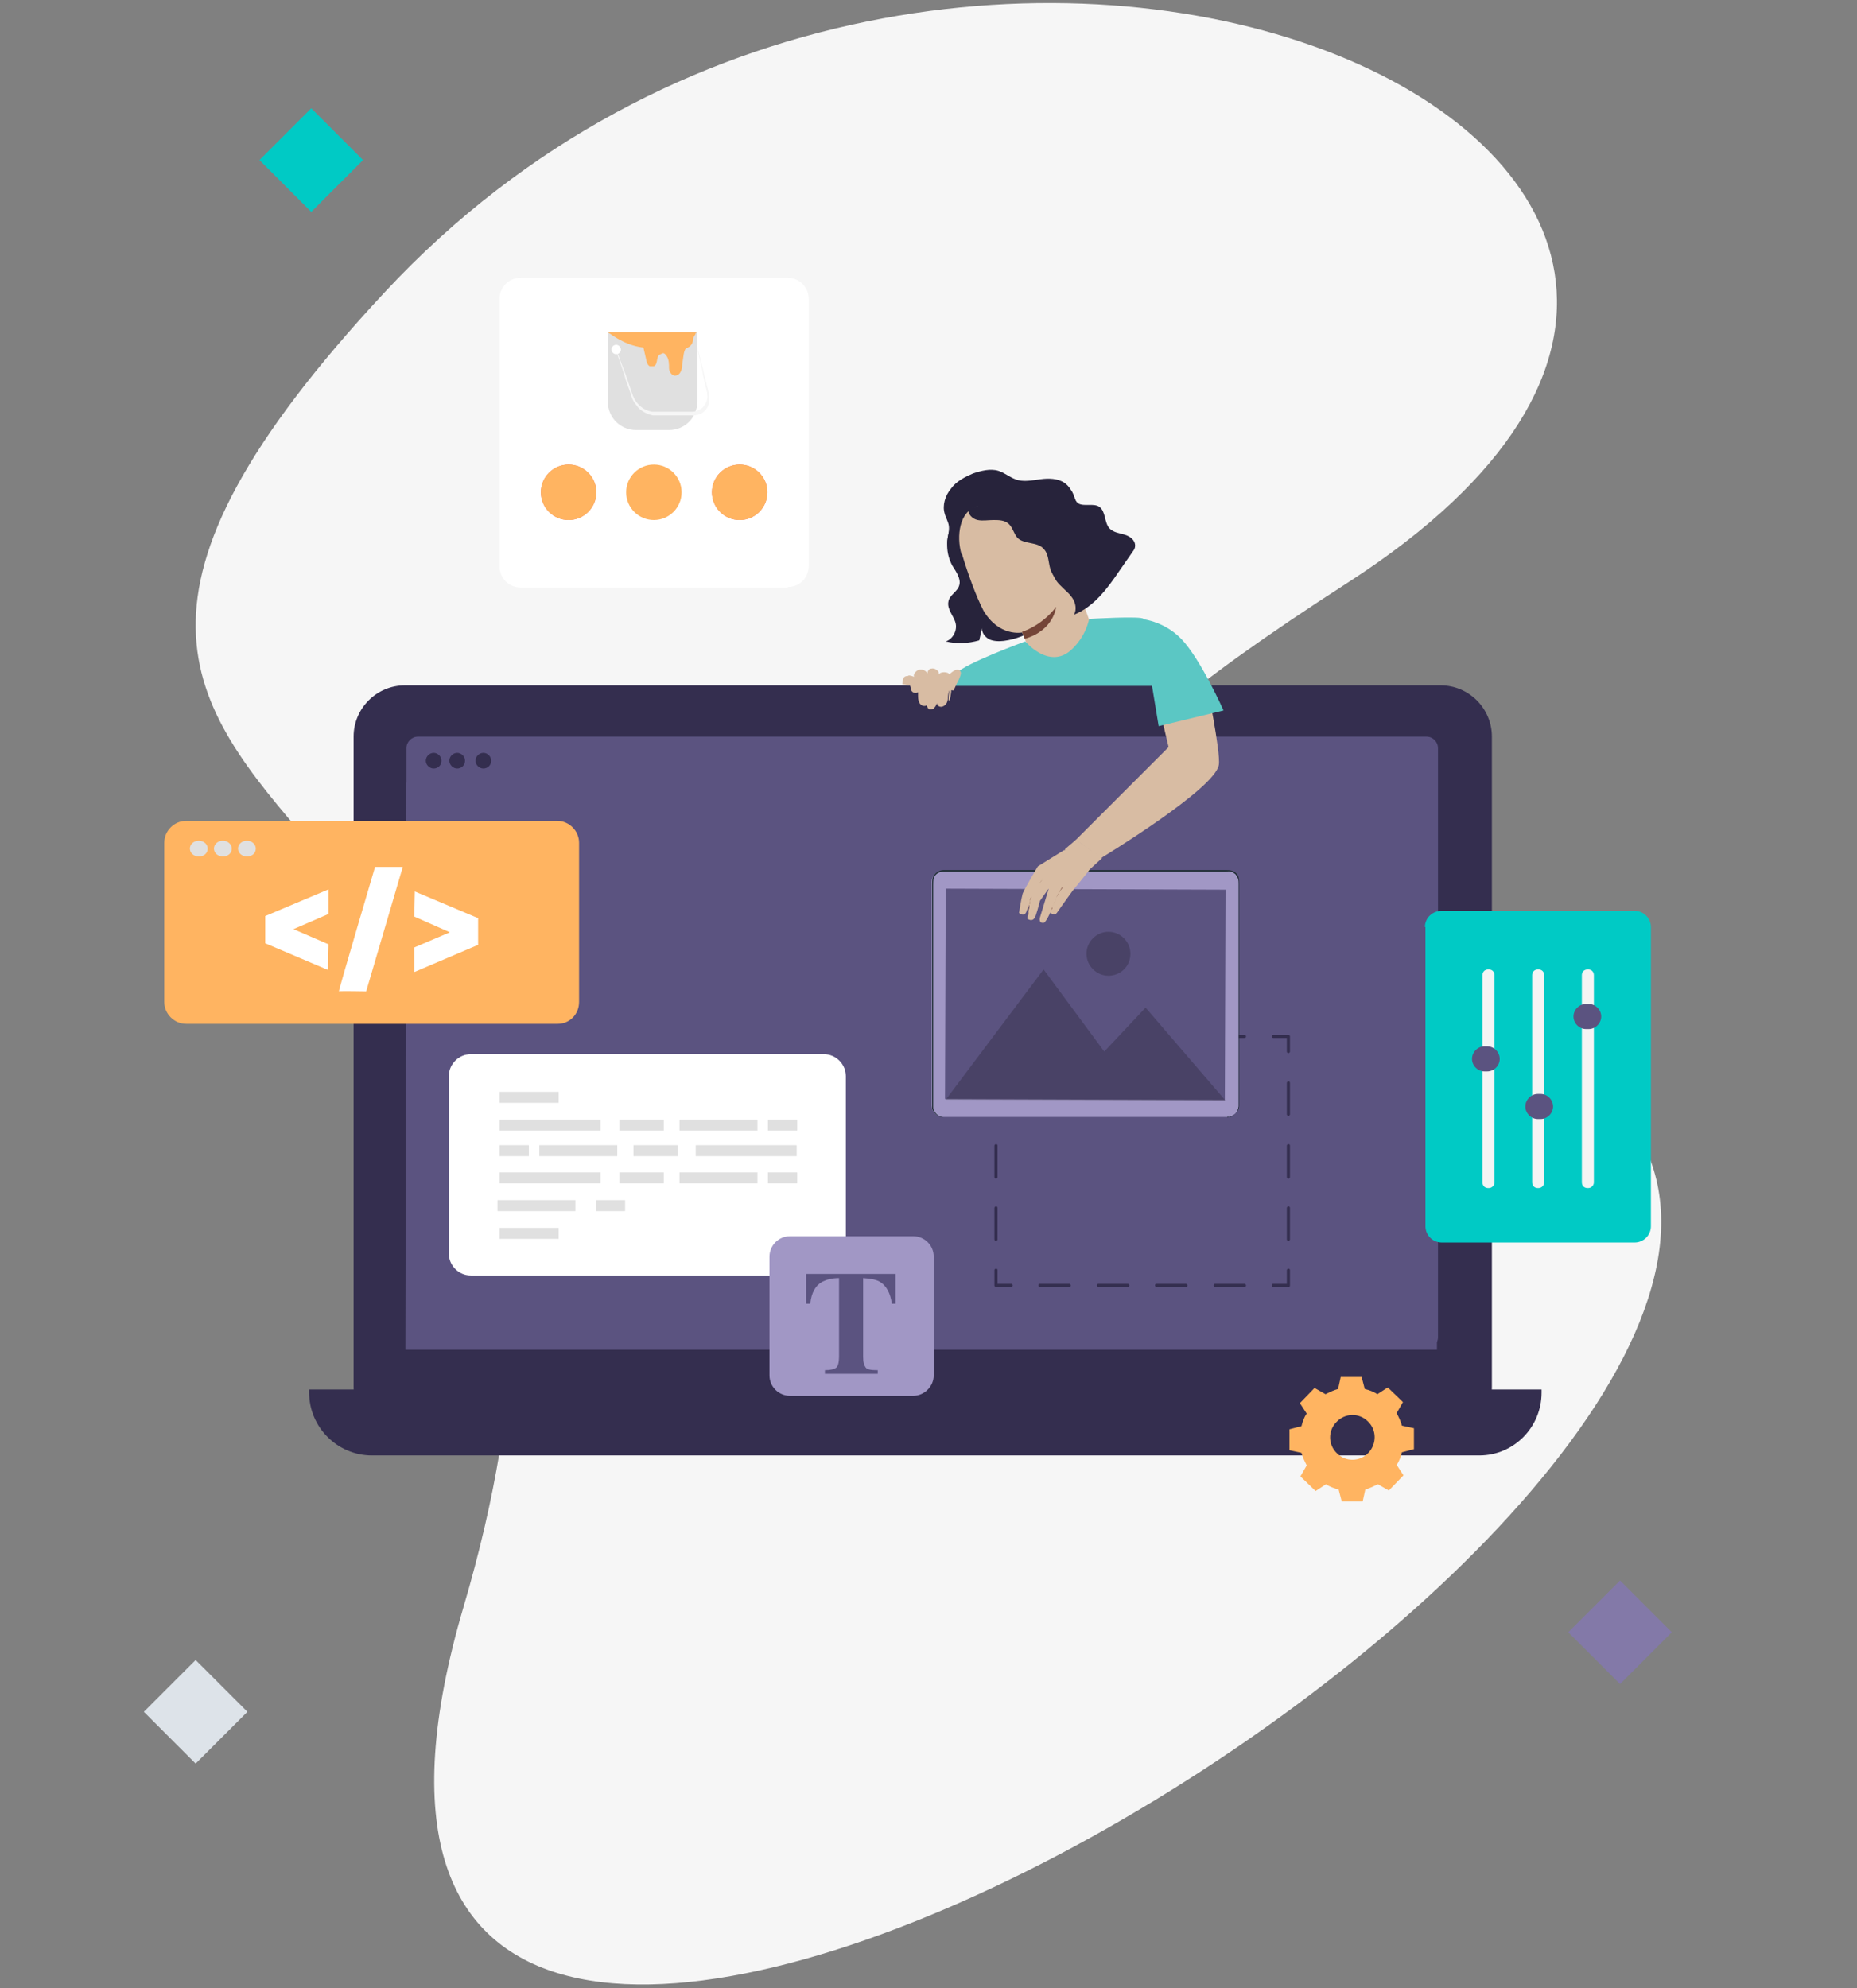 <?xml version="1.0" encoding="UTF-8"?> <svg xmlns="http://www.w3.org/2000/svg" id="Layer_1" viewBox="0 0 355 380"><rect x="0" y="0" width="355" height="380" fill="#808080" stroke="none"/><!-- Generator: Adobe Illustrator 29.1.0, SVG Export Plug-In . SVG Version: 2.1.0 Build 142) --><defs><style> .st0 { fill: #d8bca3; } .st1 { fill: #e0e0e0; } .st2 { fill: #8379a8; } .st3 { fill: #ed7b65; } .st4 { fill: #f6f6f6; } .st5 { fill: #f4f4f4; } .st6 { fill: #00cac5; } .st7 { fill: #1f2d34; } .st8 { fill: #ffb461; } .st9 { fill: #342e4f; } .st10 { fill: #5bc7c4; } .st11 { fill: #dde3e9; } .st12 { fill: #27233b; } .st13 { fill: #fff; } .st14 { fill: #a197c5; } .st15 { opacity: .2; } .st16 { fill: #5b5380; } .st17 { fill: #744538; } </style></defs><g><path class="st4" d="M73.6,55.8c-108,116,65,81.5,15,251.4-50,169.9,252.5-3.1,227.5-83.7-25-80.7-184.5-30.9-58.5-112.1C383.6,30.2,181.6-60.2,73.6,55.8Z"></path><g id="ill-41"><path class="st2" d="M299.8,312l9.9-9.9,9.9,9.9-9.9,9.9-9.9-9.9Z"></path></g><g id="ill-42"><path class="st11" d="M27.5,327.2l9.9-9.9,9.9,9.9-9.9,9.9s-9.9-9.9-9.9-9.9Z"></path></g><g id="ill-40"><path class="st6" d="M49.6,30.6l9.9-9.9,9.9,9.9-9.9,9.9-9.9-9.9Z"></path></g></g><g><g><g><g><path class="st9" d="M275.4,274.9H77.4c-5.4,0-9.8-4.4-9.8-9.8v-124.3c0-5.4,4.4-9.8,9.8-9.8h198c5.4,0,9.8,4.4,9.8,9.8v124.3c0,5.4-4.4,9.8-9.8,9.8Z"></path><path class="st9" d="M282.9,278.2H71.1c-6.6,0-12-5.4-12-12v-.6h235.6v.6c0,6.6-5.3,12-11.9,12h0Z"></path><polygon class="st9" points="155 264.2 157.8 268.9 199 268.9 201.7 264.2 155 264.2"></polygon></g><g><path class="st16" d="M272.7,257.8H79.9c-1.2,0-2.2-1-2.2-2.2v-112.6c0-1.2,1-2.2,2.2-2.2h192.8c1.2,0,2.2,1,2.2,2.2v112.6c0,1.2-1,2.2-2.2,2.2h0Z"></path><polygon class="st16" points="274.7 258 77.5 258 77.7 149.6 274.7 149.6 274.7 258"></polygon><path class="st9" d="M93.9,145.4c0,.9-.7,1.5-1.5,1.5s-1.5-.7-1.5-1.5.7-1.5,1.5-1.5,1.5.7,1.5,1.5Z"></path><path class="st9" d="M84.4,145.4c0,.9-.7,1.5-1.5,1.5s-1.5-.7-1.5-1.5.7-1.5,1.5-1.5,1.5.7,1.5,1.5Z"></path><path class="st9" d="M88.9,145.4c0,.9-.7,1.5-1.5,1.5s-1.5-.7-1.5-1.5.7-1.5,1.5-1.5,1.5.7,1.5,1.5Z"></path></g><path class="st9" d="M283.3,264.2s-48.3.1-107.8.1-107.8,0-107.8-.1,48.3-.1,107.8-.1,107.8,0,107.8.1Z"></path></g><g><path class="st9" d="M246.3,246h-2.9c-.1,0-.3-.1-.3-.3s.1-.3.3-.3h2.6v-2.6c0-.1.1-.3.3-.3s.3.1.3.3v2.9c0,.2-.1.3-.3.3h0Z"></path><path class="st9" d="M237.9,246h-5.6c-.1,0-.3-.1-.3-.3s.1-.3.3-.3h5.6c.1,0,.3.1.3.3s-.1.3-.3.3ZM226.7,246h-5.6c-.1,0-.3-.1-.3-.3s.1-.3.3-.3h5.6c.1,0,.3.1.3.3s-.1.3-.3.3ZM215.6,246h-5.6c-.1,0-.3-.1-.3-.3s.1-.3.3-.3h5.6c.1,0,.3.1.3.3s-.1.3-.3.3ZM204.4,246h-5.6c-.1,0-.3-.1-.3-.3s.1-.3.3-.3h5.6c.1,0,.3.1.3.3s-.1.3-.3.3Z"></path><path class="st9" d="M193.3,246h-2.9c-.1,0-.3-.1-.3-.3v-2.9c0-.1.1-.3.3-.3s.3.1.3.3v2.6h2.6c.1,0,.3.1.3.3s-.1.3-.3.3h0Z"></path><path class="st9" d="M190.4,237.2c-.1,0-.3-.1-.3-.3v-6c0-.1.1-.3.3-.3s.3.1.3.3v6c0,.1-.1.3-.3.3ZM190.4,225.3c-.1,0-.3-.1-.3-.3v-6c0-.1.1-.3.3-.3s.3.1.3.3v6c0,.1-.1.3-.3.3ZM190.4,213.3c-.1,0-.3-.1-.3-.3v-6c0-.1.1-.3.3-.3s.3.1.3.3v6c0,.1-.1.3-.3.3Z"></path><path class="st9" d="M190.4,201.3c-.1,0-.3-.1-.3-.3v-2.9c0-.1.1-.3.3-.3h2.9c.1,0,.3.1.3.3s-.1.3-.3.3h-2.6v2.6c0,.1-.1.3-.3.3h0Z"></path><path class="st9" d="M237.9,198.4h-5.6c-.1,0-.3-.1-.3-.3s.1-.3.3-.3h5.6c.1,0,.3.1.3.3s-.1.3-.3.3ZM226.7,198.4h-5.6c-.1,0-.3-.1-.3-.3s.1-.3.3-.3h5.6c.1,0,.3.1.3.3s-.1.3-.3.3ZM215.6,198.4h-5.6c-.1,0-.3-.1-.3-.3s.1-.3.3-.3h5.6c.1,0,.3.1.3.3s-.1.3-.3.3ZM204.4,198.4h-5.6c-.1,0-.3-.1-.3-.3s.1-.3.3-.3h5.6c.1,0,.3.1.3.3s-.1.3-.3.3Z"></path><path class="st9" d="M246.3,201.3c-.1,0-.3-.1-.3-.3v-2.6h-2.6c-.1,0-.3-.1-.3-.3s.1-.3.3-.3h2.9c.1,0,.3.1.3.3v2.9c0,.1-.1.3-.3.3h0Z"></path><path class="st9" d="M246.3,237.2c-.1,0-.3-.1-.3-.3v-6c0-.1.1-.3.3-.3s.3.1.3.3v6c0,.1-.1.3-.3.3ZM246.3,225.3c-.1,0-.3-.1-.3-.3v-6c0-.1.1-.3.3-.3s.3.1.3.3v6c0,.1-.1.3-.3.3ZM246.3,213.3c-.1,0-.3-.1-.3-.3v-6c0-.1.1-.3.3-.3s.3.1.3.3v6c0,.1-.1.3-.3.3Z"></path></g></g><g><g><path class="st12" d="M181.9,100.5c-1.2,2.4-1.1,5.4.2,7.7.7,1.1,1.6,2.4,1.3,3.6-.3,1.3-1.9,1.9-2.1,3.2-.3,1.5,1.1,2.8,1.4,4.2.3,1.4-.6,3-1.9,3.4,2.1.5,4.3.4,6.4-.2.2-.9.4-1.7.6-2.6-.3.9.4,1.9,1.3,2.4.9.4,1.9.4,2.8.3,4.6-.6,8.8-3.5,11-7.5"></path><path class="st12" d="M209,100.3c-.7-.7-1.6-1.3-2.2-2.2-1.3-1.8-1.4-4.5-3.3-5.8-1.3-.9-3.1-.9-4.6-.7-1.6.2-3.3.6-4.8,0-1.1-.4-2-1.2-3.2-1.6-1.6-.5-3.4,0-4.9.5-1.6.7-3.2,1.5-4.2,2.9-1.1,1.3-1.7,3.2-1.2,4.8.2.8.7,1.5.8,2.4s-.2,1.8-.3,2.8c0,1.9,1.3,3.8,3.2,4.3l17.2,8.7c2.7-.2,7.7-3.8,8.6-6.3,1-2.3.7-7.7-1.1-9.7h0Z"></path><path class="st0" d="M183.8,105.9c-1-3.4-.4-8.2,3-9.1l11.2-1.3c1-.3,2.1.3,2.5,1.3l8.5,23.9s.3.3.7,0c0,0,.3,0,.3,0-.4,2.2,0,7.4-6.7,7.9-1.5,0-4.4.2-5.2-1.1l-1.6-3.8c-.7-1.9-1.1-2.8-1.1-2.8,0,0-4.4.9-7.4-4.2-1.4-2.7-3-7.1-4.1-10.8h0Z"></path><path class="st17" d="M195.3,120.8s3.8-1.1,6.6-4.8c0,0-.4,4.5-6,6.1l-.5-1.3h-.1Z"></path><path class="st12" d="M200.5,95.2c-.8-.5-1.9-.5-2.9-.4-4.2.3-8.5,1.1-12.5,2.5-.1,1,.8,1.9,1.8,2.1s2,0,3,0,2.1,0,2.9.7c.8.7,1,1.9,1.7,2.7,1.3,1.3,3.8.7,5,2.1,1,1,.9,2.6,1.3,3.9.5,1.5,1.7,2.8,3.2,3.2,1.2.4,2.6.3,3.7-.2-1.9-4.6-3.7-9.3-5.6-13.9-.4-.9-.9-1.9-1.7-2.6h.1Z"></path><path class="st12" d="M215,102.2c-1-.3-2.1-.4-2.9-1.2-1-1.1-.7-3.2-1.9-4.1-1.1-.8-3,0-4.1-.7-.9-.7-.7-1.7-1.3-2.4s-1.9-.9-2.7-.4l-2,11.8c.8,3.3,1,5.1,2.5,6.6s1.7,1.5,2.4,2.5c.6.9.9,2.2.3,3.2,3.8-1.5,6.4-5,8.7-8.4.8-1.2,1.7-2.4,2.5-3.6.3-.4.5-.7.5-1.2,0-1.1-1-1.8-2-2.1Z"></path><path class="st12" d="M213.7,108.2s-.1,0-.3.3c-.3,0-.7.3-1.2.5s-1.3,0-2,0c-.7-.3-1.5-.8-2.1-1.7-.3-.4-.5-.9-.5-1.5v-1.7c0-.6.1-1.1,0-1.7s-.4-1.2-.9-1.5-1.2,0-1.9,0c-.3,0-.7,0-1.1-.2s-.5-.5-.7-.9c-.3-.7-.3-1.4-.5-2.1s-.2-.7-.4-.9c-.2-.3-.5-.4-.9-.5-.7,0-1.4,0-2.1.4-.7.3-1.4.5-2.1.3-.7,0-1.4-.3-1.9-.8-.5-.4-.9-1-1.3-1.5-.3-.5-.7-1.1-1.1-1.5s-.9-.7-1.5-.9c-1.1-.3-2.2-.3-3.1,0-.9.3-1.6.9-2.1,1.5s-.7,1.2-.9,1.7c-.3,1.1-.3,1.7-.3,1.7h0v-.5c0-.3,0-.7.2-1.3.1-.5.4-1.1.9-1.8.5-.6,1.1-1.3,2.1-1.6.9-.3,2.1-.5,3.2,0,.5.2,1.1.5,1.5.9.5.4.8,1,1.2,1.5.3.5.7,1.1,1.3,1.5.5.4,1.1.7,1.9.7s1.4,0,2.1-.3,1.4-.5,2.2-.4c.4,0,.7.3,1,.6s.4.7.5,1c.2.7.2,1.5.5,2.1.1.3.3.6.6.7s.6.2.9.2h1c.3,0,.7,0,1,.2.6.3.9,1,1,1.6s0,1.3,0,1.8-.1,1.1,0,1.6c0,.5.3,1,.5,1.4.5.8,1.3,1.3,1.9,1.6.7.3,1.4.2,1.9,0,1-.3,1.5-.7,1.5-.7h0Z"></path></g><g><g><path class="st14" d="M234.6,213.5h-54.3c-1.2,0-2.2-1-2.2-2.2v-42.7c0-1.2,1-2.2,2.2-2.2h54.3c1.2,0,2.2,1,2.2,2.2v42.7c0,1.2-1,2.2-2.2,2.2Z"></path><path class="st7" d="M234.6,213.5h.5c.3,0,.9-.3,1.3-.9.2-.3.3-.7.4-1.1v-42.5c0-.3,0-.7-.1-1s-.3-.6-.5-.9c-.3-.2-.5-.4-.9-.5s-.7,0-1,0h-53.9c-.9,0-1.7.5-1.9,1.3-.1.4-.1.8-.1,1.3v42.3c0,.3,0,.7.3,1,.3.6,1,1,1.7,1.1h54.3-54.3c-.8,0-1.5-.5-1.9-1.1s-.3-.7-.3-1.1v-42.3c0-.4,0-.9.1-1.3.3-.9,1.2-1.5,2.1-1.5h53.9c.3,0,.7,0,1.1.1s.7.3.9.5c.3.3.5.6.5.9.1.3.1.7.1,1.1v42.5c0,.4-.2.8-.4,1.1-.4.6-.9.8-1.3.9-.3.2-.5.2-.5.2h-.1Z"></path></g><g><rect class="st16" x="187.4" y="163.3" width="40.2" height="53.5" transform="translate(16.7 396.9) rotate(-89.8)"></rect><g class="st15"><polygon points="180.8 210.2 199.5 185.3 211.1 201 219 192.6 234.3 210.4 180.8 210.2"></polygon></g><g class="st15"><path d="M216.1,182.3c0,2.4-1.9,4.2-4.2,4.2s-4.2-1.9-4.2-4.2,1.9-4.2,4.2-4.2,4.2,1.9,4.2,4.2Z"></path></g></g></g><g><path class="st10" d="M181.5,131.2s-.3-.6,1.3-2.5c1.7-1.9,13.2-6.1,13.2-6.1,0,0,4.5,5.4,8.7,1.7,3-2.7,3.5-6,3.5-6,0,0,10.2-.6,10.4,0l2.8,12.8h-39.9Z"></path><path class="st0" d="M205.7,160.5l17.7-17.7-2.3-9.7,9.5-2.8s2.8,13.5,2.4,15.9c-.7,4.6-22.5,17.8-22.5,17.8l-4.9-3.5h.1Z"></path><path class="st10" d="M218.1,118.3s4.3.3,7.7,3.8c3.7,3.8,8.1,13.7,8.1,13.7l-12.4,3-3.4-20.6h0Z"></path><path class="st0" d="M203.4,162.5l-5,3.1s-2.5,4.2-2.9,5.2c-.3,1.1-.7,3.7-.7,3.7,0,0,1.1,1,1.5-.5l.5-1.1-.4,2.7s1.1.9,1.6-.6.8-2.8.8-2.8l1.7-2.4-1.7,5.6s-.3,1.1.7,1c.4,0,1.3-2,1.3-2,0,0,.7.9,1.3,0s3-4.2,3-4.2c0,0,3.2-3.9,3.2-4l2.4-2.2-5-3.5-2.1,1.8v.2h-.2Z"></path><path class="st17" d="M196.5,175.4v-.3c0-.2,0-.5.1-.9,0-.4.1-.8.2-1.3,0-.3,0-.5.1-.7,0-.3.1-.5.3-.8.5-1,1-1.9,1.5-2.5.2-.3.4-.5.5-.7.1-.1.2-.3.2-.3l-.2.3c-.1.1-.3.4-.5.7-.5.6-1,1.5-1.5,2.5-.1.3-.2.5-.3.8s0,.5-.1.7c0,.5-.1.9-.2,1.3,0,.3,0,.7-.1.9v.4h0Z"></path><path class="st17" d="M203.2,169.5h-.1c0,.2-.1.4-.3.6-.3.4-.5.9-.9,1.5h0s0,0,0,.1c-.3.7-.5,1.3-.7,1.7,0,.2-.1.4-.2.5v.2-.2c0-.2.1-.3.2-.5.2-.5.5-1.1.7-1.7,0,0,0,0,0-.1h0c.3-.6.7-1.2.9-1.6.1-.2.2-.3.3-.5h.1Z"></path><g><g><path class="st0" d="M175.3,130h0c0,.4.1.6.1.8v.5c.2.5.1,1,.1,1.5s0,1.1.3,1.6.9.7,1.4.4c0,.3.2.7.5.8.3,0,.7,0,.9-.3.3-.3.4-.6.5-.9,0,.4.4.7.8.7s.8-.3,1-.6.3-.7.3-1.1.1-1.1.3-1.5c0,0,.5,0,.7.1.3,0,0,0,0,0,.2-.1.3-.5.5-.9.3-.7.6-1.1.8-1.7.2-.5.3-.9,0-1.2-.7-.7-2,.7-2,.7-.2-.5-1.7-.6-2,0-.1-.4,0-.6-.4-.8-.3-.3-.7-.4-1.1-.3-.4,0-.7.5-.7.9-.3-.5-.9-.8-1.5-.7-.3,0-.7.3-.9.6-.1.1-.2.3-.2.5v.2h0c.2.3.3.3.3.5l.3.2Z"></path><path class="st0" d="M173.7,129.2c-.3,0-.7,0-.9.3s-.3.9-.3,1.3c.5,0,.7.1,1.1.2h.3c.2.1.2.7.3.9.1.4.7.7,1.1.5.4-.1.7-.6.7-1.1s-.2-.9-.5-1.3c-.5-.6-1.2-.9-1.9-.9h0Z"></path><path class="st0" d="M177.6,128.8v3.1c0,1.7-.2,3.1-.3,3.1s0-1.4,0-3.1.3-3.1.3-3.1Z"></path><path class="st0" d="M179.9,129.2s.2,1.3,0,2.8c-.1,1.5-.5,2.8-.5,2.8,0,0,0-1.3.2-2.8.1-1.5.2-2.8.3-2.8Z"></path></g><path class="st0" d="M181.9,129.2s.1,1.1,0,2.4c-.1,1.3-.3,2.3-.5,2.3s0-1.1.1-2.4.3-2.3.4-2.3Z"></path><path class="st0" d="M174.4,129.4h.5c.3,0,.7.5.9,1s.2.9.2,1.3-.3.5-.3.5c0,0,.1-.2.1-.5s-.1-.7-.3-1.1-.4-.7-.7-.9-.5-.2-.5-.3h.1Z"></path></g></g></g><g><path class="st13" d="M157.5,243.8h-67.5c-2.3,0-4.2-1.9-4.2-4.2v-33.9c0-2.3,1.9-4.2,4.2-4.2h67.5c2.3,0,4.2,1.9,4.2,4.2v33.9c0,2.3-1.9,4.2-4.2,4.2Z"></path><rect class="st1" x="95.5" y="208.7" width="11.3" height="2.1"></rect><rect class="st1" x="95.5" y="234.7" width="11.3" height="2.1"></rect><rect class="st1" x="95.5" y="214" width="19.3" height="2.1"></rect><rect class="st1" x="118.4" y="214" width="8.5" height="2.1"></rect><rect class="st1" x="146.8" y="214" width="5.6" height="2.1"></rect><rect class="st1" x="129.9" y="214" width="14.9" height="2.1"></rect><rect class="st1" x="133" y="218.9" width="19.3" height="2.1"></rect><rect class="st1" x="121.1" y="218.9" width="8.5" height="2.1"></rect><rect class="st1" x="95.5" y="218.9" width="5.6" height="2.1"></rect><rect class="st1" x="103.1" y="218.9" width="14.9" height="2.1"></rect><rect class="st1" x="95.5" y="224.1" width="19.3" height="2.1"></rect><rect class="st1" x="118.4" y="224.1" width="8.5" height="2.1"></rect><rect class="st1" x="146.8" y="224.1" width="5.6" height="2.1"></rect><rect class="st1" x="113.9" y="229.4" width="5.6" height="2.1"></rect><rect class="st1" x="129.9" y="224.1" width="14.9" height="2.1"></rect><rect class="st1" x="95.1" y="229.4" width="14.9" height="2.1"></rect></g><g><path class="st14" d="M174.6,266.8h-23.6c-2.1,0-3.9-1.7-3.9-3.9v-22.7c0-2.1,1.7-3.9,3.9-3.9h23.6c2.1,0,3.9,1.7,3.9,3.9v22.7c0,2.1-1.8,3.9-3.9,3.9Z"></path><path class="st16" d="M154.1,243.5h17.1v5.7h-.7c-.3-2-1-3.4-2.3-4.2-.7-.4-1.7-.6-3.2-.7v15c0,1.1.2,1.7.5,2.1s1.1.5,2.3.5v.7h-10.1v-.7c1.1,0,1.8-.2,2.2-.5.3-.3.5-1,.5-2.1v-15c-1.4,0-2.4.3-3.2.7-1.3.7-2.1,2.1-2.3,4.2h-.8v-5.7h0Z"></path></g><g><path class="st6" d="M272.5,177.2v57.2c0,1.7,1.4,3.1,3.1,3.1h36.9c1.7,0,3.1-1.4,3.1-3.1v-57.2c0-1.7-1.4-3.1-3.1-3.1h-36.9c-1.7,0-3.2,1.3-3.2,3.1h.1Z"></path><path class="st5" d="M284.6,227.1h-.1c-.7,0-1.1-.5-1.1-1.1v-39.6c0-.7.5-1.1,1.1-1.1h.1c.7,0,1.1.5,1.1,1.1v39.6c0,.6-.5,1.1-1.1,1.1Z"></path><path class="st5" d="M294.1,227.1h-.1c-.7,0-1.1-.5-1.1-1.1v-39.6c0-.7.5-1.1,1.1-1.1h.1c.7,0,1.1.5,1.1,1.1v39.6c0,.6-.5,1.1-1.1,1.1Z"></path><path class="st5" d="M303.6,227.1h-.1c-.7,0-1.1-.5-1.1-1.1v-39.6c0-.7.5-1.1,1.1-1.1h.1c.7,0,1.1.5,1.1,1.1v39.6c0,.6-.5,1.1-1.1,1.1Z"></path><path class="st16" d="M284.3,204.8h-.5c-1.3,0-2.4-1.1-2.4-2.4h0c0-1.3,1.1-2.4,2.4-2.4h.5c1.3,0,2.4,1.1,2.4,2.4h0c0,1.3-1.1,2.4-2.4,2.4Z"></path><path class="st16" d="M294.5,213.9h-.5c-1.3,0-2.4-1.1-2.4-2.4h0c0-1.3,1.1-2.4,2.4-2.4h.5c1.3,0,2.4,1.1,2.4,2.4h0c0,1.3-1.1,2.4-2.4,2.4Z"></path><path class="st16" d="M303.7,196.7h-.5c-1.3,0-2.4-1.1-2.4-2.4h0c0-1.3,1.1-2.4,2.4-2.4h.5c1.3,0,2.4,1.1,2.4,2.4h0c0,1.3-1.1,2.4-2.4,2.4Z"></path></g><g><path class="st13" d="M150.6,112.3h-51.1c-2.2,0-4-1.8-4-4v-51.2c0-2.2,1.8-4,4-4h51.1c2.2,0,4,1.8,4,4v51.1c0,2.2-1.7,4-4,4h0Z"></path><g><g><path class="st1" d="M127.8,82.2h-6.2c-3,0-5.4-2.4-5.4-5.4v-13.3h17.1v13.3c0,3-2.4,5.4-5.4,5.4h0Z"></path><path class="st8" d="M116.2,63.5c2.5,1.8,5,3,8.1,3s6.4-1.1,8.9-3h-17Z"></path><path class="st4" d="M133.2,66.1s0,0,.1.3c0,.3.2.6.3,1.1.3,1,.6,2.4,1,4,.2.8.4,1.7.7,2.8.1.5.3,1,.3,1.5s0,1.1-.2,1.7-.7,1.1-1.1,1.4c-.5.3-1.1.5-1.8.5h-5.8c-.6,0-1.3,0-1.9,0-1.3-.3-2.4-.9-3.1-1.9-.4-.5-.7-.9-.9-1.5-.2-.5-.3-1-.5-1.5-.3-.9-.7-1.8-.9-2.7-.5-1.6-1-2.9-1.3-3.8,0-.4-.3-.8-.3-1.1s0-.4,0-.4c0,0,0,0,0,.3,0,.3.3.6.4,1,.3.9.8,2.2,1.4,3.8.3.8.6,1.7.9,2.6s.6,2,1.3,2.8c.7.9,1.7,1.5,2.9,1.7.6,0,1.2,0,1.8,0h5.8c.6,0,1.1-.2,1.6-.5s.8-.7,1.1-1.3c.2-.5.3-1,.2-1.5,0-.5-.2-1-.3-1.5-.2-1-.5-1.9-.6-2.8-.3-1.6-.7-3-.9-4,0-.5-.1-.8-.2-1.1v-.2.3Z"></path><path class="st13" d="M118.7,66.8c0,.5-.4.9-.9.9s-.9-.4-.9-.9.4-.9.9-.9.9.5.9.9Z"></path><path class="st8" d="M133,63.6c0,.4-.5.8-.5,1.2,0,.8-.5,1.5-1.2,1.7h-.1c-.3.3-.4.7-.5,1.2-.1.7-.2,1.4-.3,2.1,0,.5-.1.9-.3,1.3s-.6.7-1.1.7-1.1-.7-1.1-1.4c0-.8,0-1.7-.5-2.4s-.7-.5-1.1-.3c-1,.3-.4,1.9-1.3,2.3-.3,0-.5,0-.8,0-.5-.3-.6-.9-.7-1.4-.2-.9-.4-1.7-.6-2.6l10.3-2.4"></path></g><circle class="st3" cx="108.7" cy="94.1" r="5.3"></circle><circle class="st8" cx="125" cy="94.1" r="5.3"></circle><circle class="st3" cx="141.4" cy="94.1" r="5.3"></circle><circle class="st8" cx="108.7" cy="94.1" r="5.3"></circle><circle class="st8" cx="141.4" cy="94.1" r="5.3"></circle></g></g><g><path class="st8" d="M106.5,195.7H35.6c-2.3,0-4.2-1.9-4.2-4.2v-30.4c0-2.3,1.9-4.2,4.2-4.2h70.9c2.3,0,4.2,1.9,4.2,4.2v30.4c0,2.4-1.8,4.2-4.1,4.2h0Z"></path><g><polygon class="st13" points="50.7 175.1 50.7 180.3 62.7 185.4 62.8 180.5 56.1 177.6 62.8 174.7 62.8 170 50.7 175.1"></polygon><polygon class="st13" points="91.4 180.6 91.4 175.5 79.3 170.4 79.2 175.2 86 178.2 79.2 181.1 79.2 185.8 91.4 180.6"></polygon><path class="st13" d="M71.7,165.7c0,.1-7.1,23.9-6.9,23.8s5.2,0,5.2,0l7-23.8h-5.4.1Z"></path></g><path class="st1" d="M39.7,162.2c0,.9-.7,1.5-1.7,1.5s-1.7-.7-1.7-1.5.7-1.5,1.7-1.5,1.7.7,1.7,1.5Z"></path><path class="st1" d="M44.3,162.2c0,.9-.7,1.5-1.7,1.5s-1.7-.7-1.7-1.5.7-1.5,1.7-1.5,1.7.7,1.7,1.5Z"></path><path class="st1" d="M48.9,162.2c0,.9-.7,1.5-1.7,1.5s-1.7-.7-1.7-1.5.7-1.5,1.7-1.5,1.7.7,1.7,1.5Z"></path></g><path class="st8" d="M253.4,266.5c.8-.4,1.6-.8,2.4-1l.5-2.3h4l.6,2.3c.8.2,1.7.5,2.4,1l2-1.3,2.9,2.8-1.2,2.1c.4.8.8,1.6,1,2.4l2.3.5v4l-2.3.6c-.2.8-.5,1.7-1,2.4l1.3,2-2.8,2.9-2.1-1.2c-.8.4-1.6.8-2.4,1l-.5,2.3h-4l-.6-2.3c-.8-.2-1.7-.5-2.4-1l-2,1.3-2.9-2.8,1.2-2.1c-.4-.8-.8-1.6-1-2.4l-2.3-.5v-4l2.3-.6c.2-.8.5-1.7,1-2.4l-1.3-2,2.8-2.9,2.1,1.2h0ZM255.5,271.8c-1.7,1.7-1.6,4.4.1,6,1.7,1.7,4.4,1.6,6-.1s1.6-4.4-.1-6c-1.7-1.7-4.4-1.6-6,.1Z"></path></g></svg> 